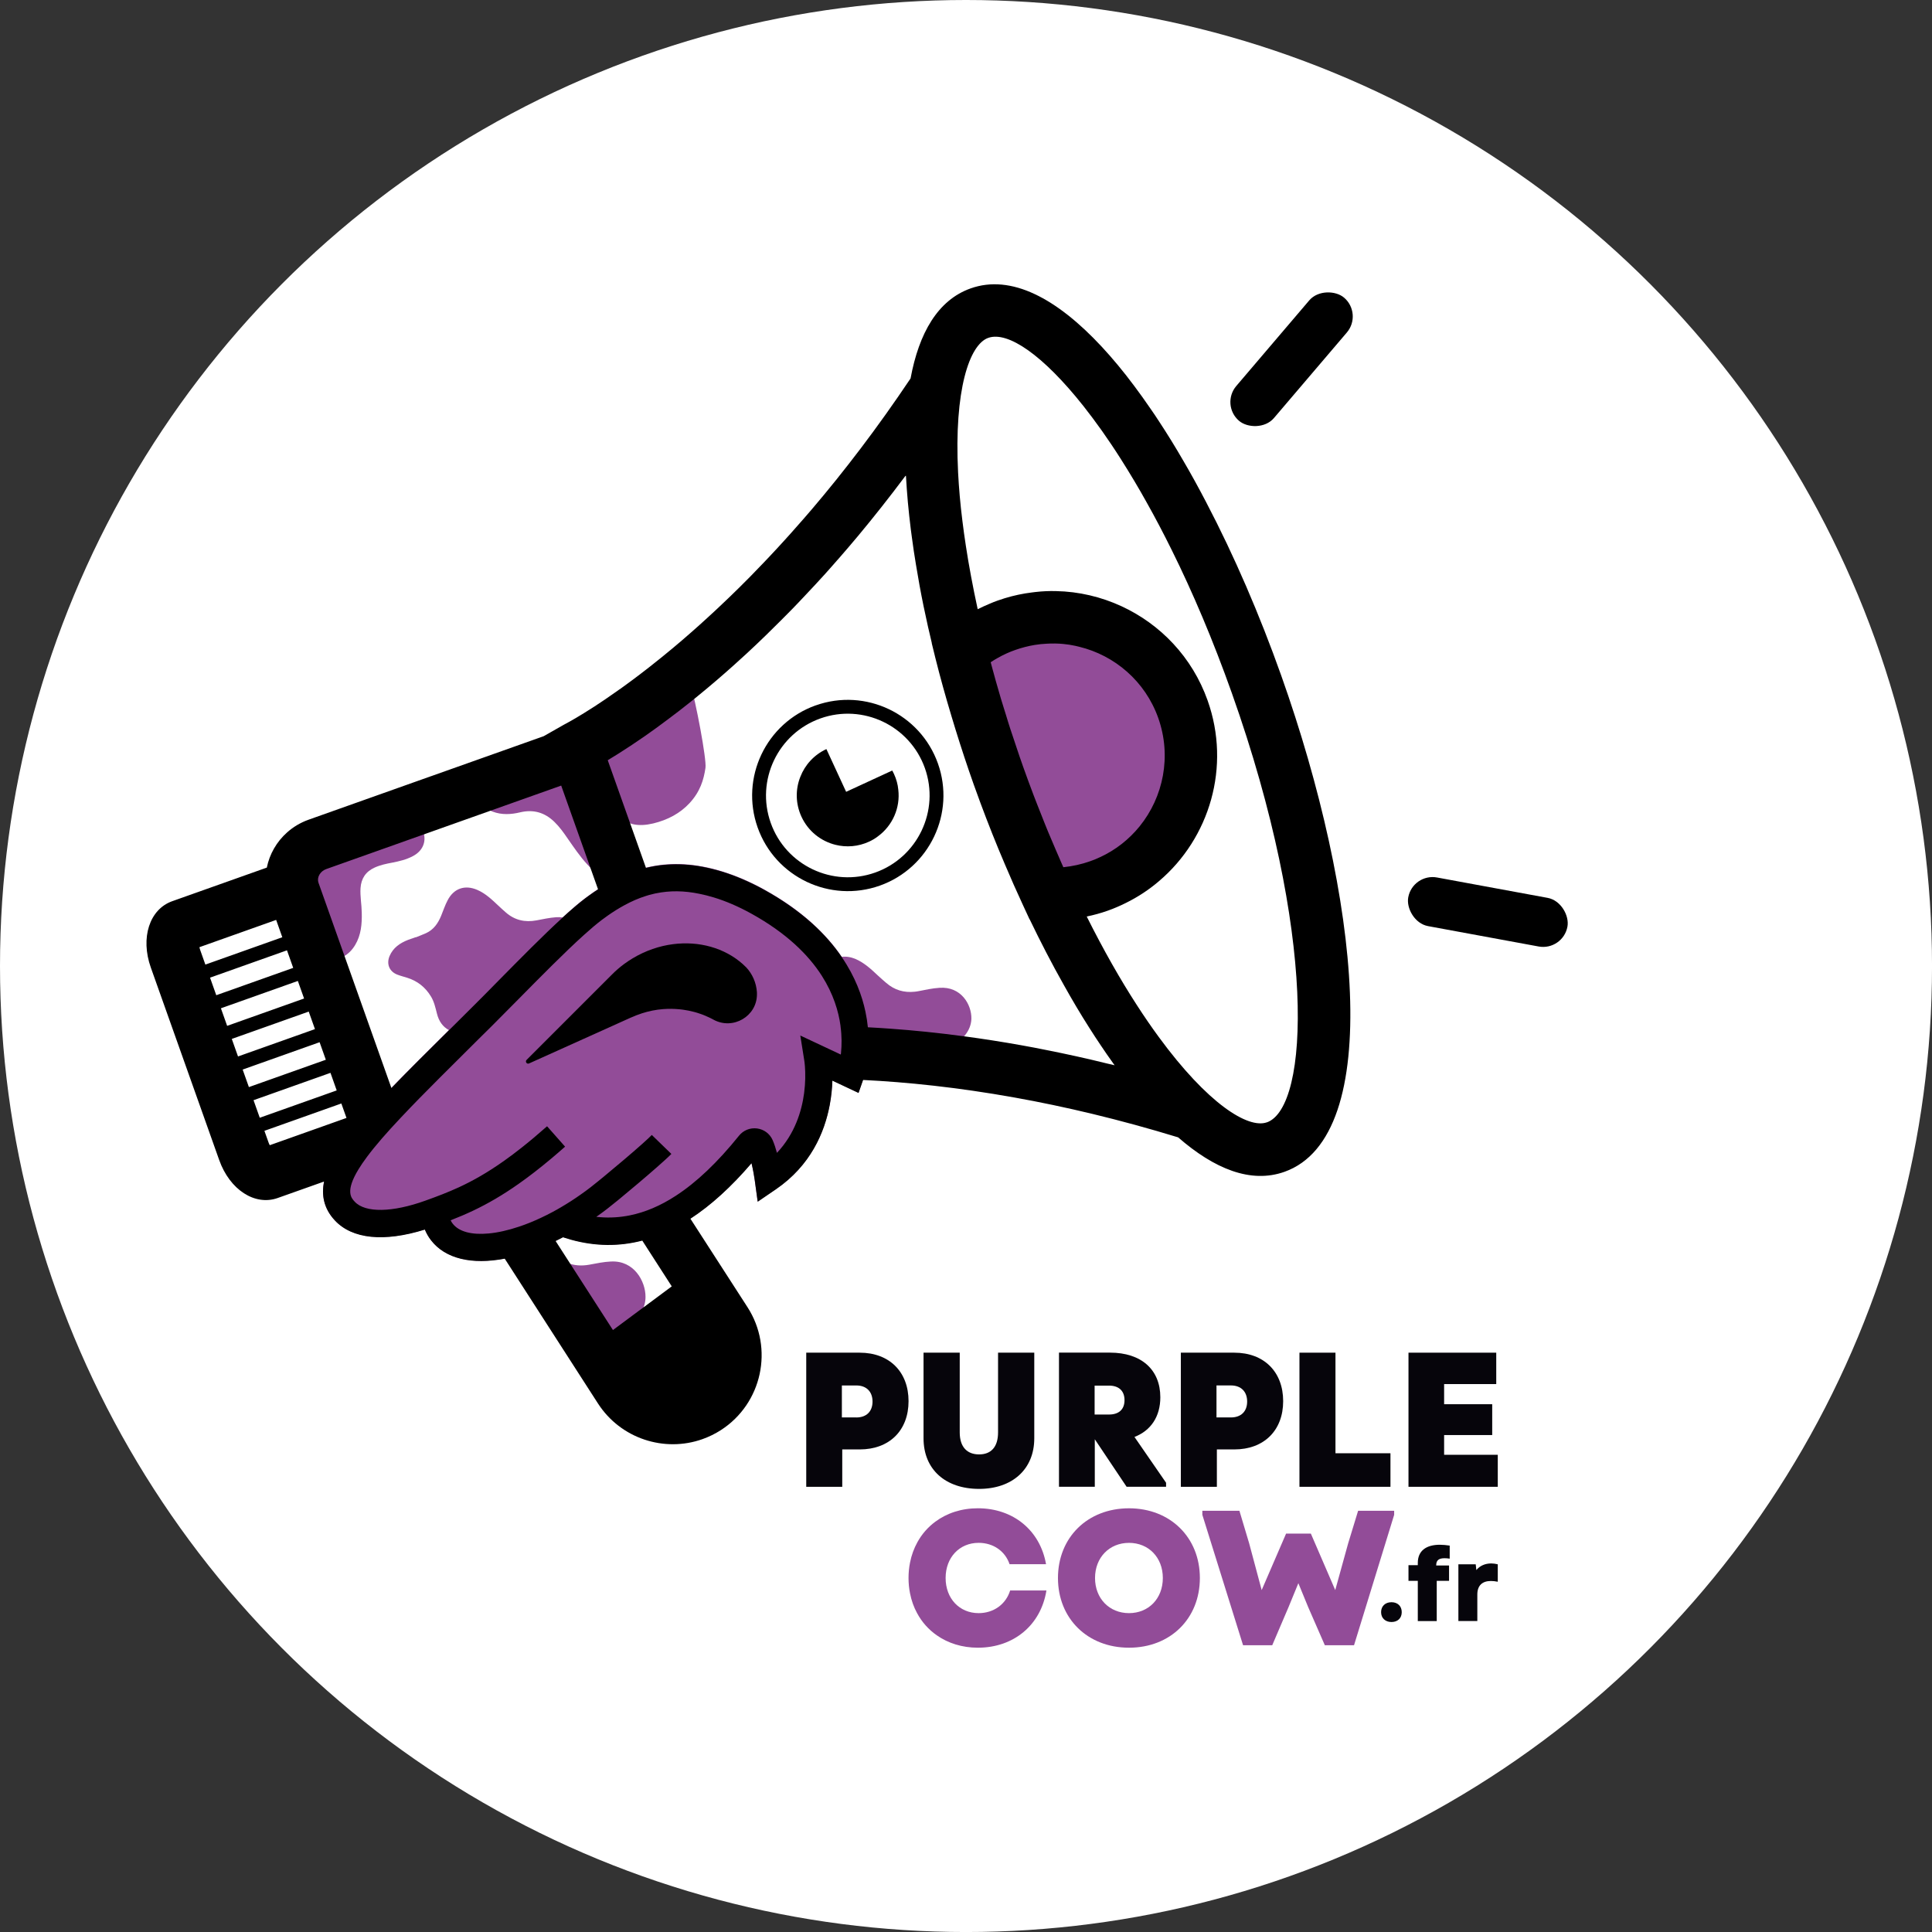 <?xml version="1.0" encoding="UTF-8"?><svg xmlns="http://www.w3.org/2000/svg" viewBox="0 0 756.83 756.83"><rect x="0" y="0" width="756.83" height="756.83" fill="#333333" stroke="none"/><defs><style>.d{fill:#fff;}.e{fill:#06050b;}.f{fill:#924c98;}</style></defs><g id="a"/><g id="b"><g id="c"><g><circle class="d" cx="378.42" cy="378.42" r="378.42"/><g><path class="f" d="M442.27,590.85c-16.25,0-27.83,11.43-27.83,27.31s11.59,27.3,27.83,27.3,27.76-11.43,27.76-27.3-11.58-27.31-27.76-27.31Zm0,41.07c-7.67,0-13.31-5.71-13.31-13.76s5.64-13.77,13.31-13.77,13.25,5.71,13.25,13.77-5.57,13.76-13.25,13.76Z"/><path class="f" d="M532.02,591.82l-3.91,12.8-5.05,18.27-9.55-22.12h-9.71l-9.56,22.12-4.89-18.27-3.83-12.8h-14.52v1.59l15.95,51.08h11.43l6.4-14.97,3.83-9.33,3.83,9.33,6.54,14.97h11.44l15.72-51.08v-1.59h-14.15Z"/><path class="f" d="M409.92,623.04c-2.17,13.54-12.79,22.42-26.85,22.42-6.2,0-11.71-1.77-16.12-4.87-3.21-2.24-5.83-5.18-7.7-8.67-1.29-2.35-2.21-4.95-2.76-7.75-.39-1.91-.59-3.93-.59-6.02s.2-4.15,.6-6.09c.56-2.85,1.54-5.51,2.86-7.9,1.74-3.18,4.13-5.9,6.99-8.03,4.51-3.36,10.24-5.29,16.72-5.29,13.84,0,24.37,8.65,26.7,21.9h-14.29c-1.73-5.12-6.39-8.36-12.11-8.36-7.52,0-12.94,5.73-12.94,13.77s5.42,13.77,12.94,13.77c5.86,0,10.68-3.46,12.34-8.88h14.21Z"/></g><g><path class="e" d="M336.77,529.89h-20.94v52.54h14.11v-14.64h6.83c11.63,0,19.14-7.43,19.14-18.91s-7.51-18.99-19.14-18.99Zm-1.35,25.37h-5.63v-12.53h5.63c4.05,0,6.38,2.48,6.38,6.31s-2.33,6.23-6.38,6.23Z"/><path class="e" d="M383.54,583.25c12.98,0,21.62-7.66,21.62-19.81v-33.55h-14.19v31.22c0,5.78-2.78,8.63-7.43,8.63s-7.58-2.85-7.58-8.63v-31.22h-14.18v33.55c0,12.23,8.63,19.81,21.77,19.81Z"/><path class="e" d="M428.87,563.81l12.46,18.61h15.46v-1.58l-12.38-17.94c6.45-2.48,10.13-8.03,10.13-15.54,0-10.81-7.43-17.49-19.74-17.49h-19.96v52.54h14.03v-18.61Zm-.07-21.02h5.63c3.83,0,6.08,2.03,6.08,5.7s-2.25,5.63-6.08,5.63h-5.63v-11.33Z"/><path class="e" d="M476.69,567.79h6.83c11.63,0,19.14-7.43,19.14-18.91s-7.51-18.99-19.14-18.99h-20.94v52.54h14.11v-14.64Zm-.15-25.07h5.63c4.05,0,6.38,2.48,6.38,6.31s-2.33,6.23-6.38,6.23h-5.63v-12.53Z"/><polygon class="e" points="544.69 569.29 523.15 569.29 523.15 529.89 509.04 529.89 509.04 582.43 544.69 582.43 544.69 569.29"/><polygon class="e" points="565.71 569.89 565.71 562.16 584.55 562.16 584.55 550.08 565.71 550.08 565.71 542.19 586.13 542.19 586.13 529.89 551.75 529.89 551.75 582.43 586.73 582.43 586.73 569.89 565.71 569.89"/></g><g><path class="e" d="M541.02,631.54c0-2.35,1.64-3.9,4.07-3.9s4.02,1.55,4.02,3.9-1.59,3.86-4.02,3.86-4.07-1.55-4.07-3.86Z"/><path class="e" d="M562.61,613.09v.17h5.03v6h-4.82v15.77h-7.42v-15.77h-3.65v-6.12h3.65v-.88c0-4.86,3.4-7.13,8.64-7.13,1.22,0,2.47,.13,3.86,.33v5.12c-.67-.13-1.47-.17-2.05-.17-2.22,0-3.23,.84-3.23,2.68Z"/><path class="e" d="M586.73,612.79v6.83c-1.01-.21-1.89-.29-2.73-.29-3.35,0-5.28,1.8-5.28,5.28v10.4h-7.42v-22.22h6.79l.25,2.26c1.38-1.72,3.48-2.6,5.83-2.6,.84,0,1.68,.13,2.56,.34Z"/></g><g><g><rect class="d" x="95.33" y="413.34" width="31.98" height="7.29" transform="translate(-133.16 61.32) rotate(-19.56)"/><rect class="d" x="99.6" y="425.33" width="31.98" height="7.3" transform="translate(-136.93 63.44) rotate(-19.56)"/><path class="d" d="M105.19,447.48c.14,.41,.28,.74,.47,1.04l30.05-10.68-2.01-5.66-30.14,10.71,1.63,4.59Z"/><rect class="d" x="91.07" y="401.34" width="31.98" height="7.29" transform="translate(-129.39 59.2) rotate(-19.56)"/><path class="d" d="M223.63,485.54c-1.02-.28-2.06-.6-3.1-.95-.96,.51-1.94,1-2.9,1.46l5.83,9.06,.03,.04h0l16.59,25.77,12.1-8.99,.05-.04,10.88-8.09-11.54-17.92c-9.17,2.39-18.48,2.27-27.95-.35Z"/><path class="d" d="M124.73,345.66l28.59,80.48c6.4-6.63,13.93-14.12,22.53-22.63,.87-.86,1.75-1.74,2.65-2.62l6.4-6.37c3.16-3.13,6.72-6.73,10.45-10.53,8.32-8.43,17.41-17.66,25.04-24.63,3.29-3.01,6.3-5.6,8.86-7.53,1.16-.88,2.33-1.71,3.49-2.5,.51-.35,1.02-.69,1.53-1.02l-14.44-40.65-92.06,32.71c-2.36,.84-3.74,3.26-3.02,5.29Z"/><rect class="d" x="86.81" y="389.34" width="31.98" height="7.3" transform="translate(-125.62 57.08) rotate(-19.56)"/><path class="d" d="M78.4,372.07l2.03,5.72,30.14-10.71-2.41-6.79-30.05,10.68c.05,.35,.15,.7,.3,1.1Z"/><rect class="d" x="82.55" y="377.34" width="31.98" height="7.3" transform="translate(-121.85 54.97) rotate(-19.56)"/><path class="d" d="M459,215.44c-3.28-6.63-6.58-12.89-9.88-18.77-1.56-2.82-3.15-5.58-4.73-8.22-1.8-3.02-3.57-5.9-5.34-8.69-2.49-3.93-5-7.65-7.44-11.11-2.43-3.4-4.8-6.61-7.15-9.57-15.92-20.13-29.71-29.54-37.38-26.81-7.38,2.62-13.41,20.46-11.8,52.76,.31,5.82,.83,12.15,1.69,18.95,.38,3.14,.83,6.39,1.35,9.74,.58,3.85,1.26,7.83,2.03,11.94,.77,4.16,1.65,8.47,2.61,12.9,1.57-.78,3.18-1.53,4.81-2.2,.97-.43,1.99-.82,3.02-1.19,.92-.33,1.85-.64,2.78-.91h0c3.54-1.08,7.1-1.83,10.64-2.26,.47-.06,.92-.12,1.39-.17,2.68-.31,5.37-.42,8.02-.36,8.94,.17,17.69,2.25,25.67,5.93,15.21,7.03,27.69,19.9,33.73,36.9,9.23,25.97,.79,53.97-19.03,70.79-3.91,3.35-8.25,6.22-13.02,8.57-2.26,1.12-4.6,2.13-7.03,3-2.75,.98-5.5,1.72-8.27,2.3,6.66,13.32,13.27,24.87,19.64,34.7,2.91,4.53,5.77,8.67,8.58,12.49,19.08,26.05,34.95,36.06,42.35,33.43,16.67-5.92,19.57-74.37-13.75-168.17-7.39-20.8-15.36-39.51-23.51-55.96Z"/><path class="d" d="M321.35,281.36c-16.65,5.92-25.38,24.27-19.47,40.92,5.91,16.64,24.26,25.37,40.91,19.46,16.65-5.92,25.38-24.27,19.47-40.91-5.92-16.65-24.27-25.38-40.92-19.47Zm30.51,27.89c.84,7.03-2.2,14.11-8.03,18.34-1.03,.8-2.15,1.47-3.4,2.03-4.27,1.97-8.91,2.32-13.17,1.24-5.67-1.4-10.67-5.26-13.32-11-2.37-5.14-2.38-10.76-.43-15.65,1.8-4.63,5.35-8.6,10.2-10.84l7.73,16.74,18.06-8.34c.25,.46,.49,.89,.7,1.37,.91,1.98,1.48,4.05,1.67,6.11Z"/><path class="d" d="M430.77,335.77h.03c6.22-2.86,11.48-7.06,15.6-12.12,9.33-11.51,12.63-27.51,7.31-42.49-5.12-14.41-17.1-24.52-30.95-27.88-.48-.14-.99-.25-1.49-.36-1.53-.34-3.08-.58-4.65-.73-2.15-.21-4.33-.26-6.5-.12-1.6,.07-3.2,.23-4.78,.49-2.57,.42-5.12,1.07-7.66,1.98-1.1,.39-2.23,.81-3.29,1.31-1.24,.56-2.44,1.15-3.61,1.84-.92,.5-1.81,1.05-2.7,1.65,.27,1,.51,2.01,.81,3.02,.09,.32,.19,.65,.28,1,.3,1.07,.6,2.17,.9,3.28,.69,2.32,1.36,4.69,2.03,7.02,.42,1.4,.86,2.8,1.3,4.21,.21,.68,.42,1.41,.65,2.07,.54,1.86,1.14,3.72,1.73,5.56,.41,1.21,.78,2.41,1.21,3.6,.34,1.04,.68,2.09,1.04,3.12,.89,2.74,1.83,5.46,2.81,8.2,1.29,3.64,2.64,7.28,4,10.87l.42,1.09c.3,.79,.6,1.57,.91,2.35,.95,2.49,1.92,4.91,2.9,7.33,.3,.74,.6,1.5,.9,2.24,.24,.58,.47,1.17,.72,1.75,.95,2.25,1.88,4.49,2.84,6.68,.57,1.36,1.16,2.71,1.75,4.03,.43,.97,.85,1.92,1.28,2.89,3.59-.38,7.1-1.14,10.53-2.36,1.28-.46,2.52-.95,3.7-1.51Z"/><path class="d" d="M354.66,186.38c-6.27,8.37-12.42,16.17-18.51,23.46-2.68,3.21-5.35,6.33-8,9.35h-.02c-.38,.44-.75,.87-1.12,1.28-.14,.15-.27,.3-.39,.45-1.12,1.28-2.25,2.54-3.35,3.78-2.66,2.94-5.32,5.79-7.91,8.53-.06,.07-.13,.14-.19,.21,0,0-.04,.01-.05,.04-.75,.82-1.52,1.64-2.28,2.42-1.63,1.74-3.3,3.42-4.9,5.03-.19,.18-.37,.36-.53,.53-.54,.54-1.07,1.08-1.62,1.63-1.95,1.96-3.87,3.86-5.77,5.7-2.53,2.46-5.02,4.82-7.45,7.07-1.74,1.61-3.45,3.17-5.15,4.68-.82,.72-1.59,1.42-2.38,2.11-.07,.06-.14,.12-.2,.18-.21,.19-.41,.37-.62,.55h0c-2.33,2.05-4.58,3.98-6.79,5.82-1.06,.9-2.12,1.77-3.16,2.62-.16,.13-.31,.25-.47,.38-.02,.02-.03,.02-.05,.04-.6,.5-1.2,.99-1.79,1.47-.59,.46-1.16,.93-1.74,1.39-1.45,1.17-2.89,2.3-4.3,3.38-.84,.64-1.65,1.27-2.47,1.87-.57,.43-1.13,.86-1.69,1.28-1.06,.8-2.11,1.58-3.14,2.33h0c-.16,.12-.31,.24-.47,.35-.58,.44-1.12,.83-1.7,1.24-1.39,1.01-2.75,1.96-4.07,2.89-.05,.05-.12,.08-.19,.13-.69,.47-1.36,.94-2.05,1.39-.44,.31-.89,.6-1.33,.9-.62,.42-1.23,.83-1.82,1.23h-.02c-3.43,2.29-6.41,4.14-8.87,5.61h-.03l14.99,42.22c.41-.1,.82-.2,1.23-.29,2.22-.49,4.46-.82,6.73-.98,4.56-.36,9.24-.09,14.07,.81,2.47,.46,4.98,1.08,7.55,1.85,5.47,1.65,11.12,4.07,16.75,7.19,14.8,8.18,24.3,17.44,30.36,26.34,5.28,7.74,7.96,15.19,9.28,21.4,.45,2.12,.76,4.16,.95,6.1,2.86,.15,5.78,.34,8.78,.55,9,.64,18.69,1.62,29.01,3,7.17,.95,14.65,2.12,22.42,3.51,3.24,.58,6.48,1.19,9.84,1.88,7.62,1.5,15.54,3.24,23.73,5.27l.78,.18c.68,.13,1.39,.31,2.09,.5-.21-.33-.47-.67-.7-.99-.79-1.08-1.55-2.19-2.33-3.3-.76-1.11-1.54-2.24-2.29-3.37-1.54-2.28-3.04-4.6-4.56-6.97-3.45-5.41-6.79-11.03-10.02-16.84-4.72-8.35-9.17-16.98-13.37-25.7h-.05l-2.61-5.66c-2.43-5.26-4.81-10.6-7.1-16.03-3.34-7.83-6.52-15.82-9.53-23.92-.88-2.37-1.75-4.76-2.6-7.15-.64-1.79-1.27-3.58-1.87-5.36-2.49-7.28-4.8-14.53-6.94-21.7-1.14-3.78-2.23-7.55-3.26-11.27-1.05-3.72-2.01-7.43-2.93-11.1l-1.48-6.02h.04c-.23-1.04-.48-2.04-.7-3.02-.23-.99-.48-2-.7-2.99l-.02-.05c-1.27-5.63-2.42-11.23-3.44-16.86v-.03c-.48-2.59-.94-5.18-1.35-7.76h0c-.6-3.62-1.13-7.2-1.61-10.77-.15-1.05-.29-2.09-.42-3.14-.44-3.59-.83-7.11-1.15-10.61-.32-3.49-.55-6.93-.75-10.32t0-.05s-.06,.07-.08,.08l-.13,.05Zm-10.04,160.47c-19.47,6.92-40.94-3.3-47.85-22.76-6.92-19.48,3.29-40.94,22.76-47.86,19.47-6.92,40.94,3.3,47.85,22.77,6.91,19.46-3.3,40.93-22.77,47.84Z"/></g><path class="f" d="M299.38,348.47c27.66,15.28,36.81,34.39,39.63,47.74,3.1,14.7-.61,25.76-.77,26.22l-1.94,5.61-10.25-4.82c-.36,11.29-3.98,30.18-22.14,42.59l-7.11,4.86-1.17-8.53c-.16-1.25-.61-3.94-1.25-6.56-23.98,27.98-48.22,37.51-73.84,29-22.79,11.99-43.04,12.47-51.71,1.19-.98-1.27-1.78-2.67-2.42-4.18-15.97,4.97-28.4,3.73-35.24-3.58-10.73-11.46-.02-25.85,4.02-31.26,8.43-11.3,23.06-25.8,43.32-45.86l6.41-6.37c3.16-3.13,6.71-6.73,10.45-10.53,11.9-12.07,25.41-25.76,33.89-32.16,17.5-13.18,33.95-16.43,53.38-10.55,5.48,1.66,11.12,4.08,16.76,7.19Z"/><g><path class="f" d="M228.79,366.14c-7.57,6.82-17.15,16.52-25.86,25.35-3.77,3.82-7.33,7.42-10.52,10.6l-3.71,3.66c-1.74-.3-3.51-.48-5.32-.54-1.58-.05-3.14-.26-4.68-.62-1.07-.24-2.03-.61-2.86-1.07-2.41-1.31-3.94-3.49-4.68-6.49-.59-2.31-1.09-4.66-2.38-6.75-2.21-3.61-5.31-6.04-9.36-7.29-1.28-.4-2.57-.72-3.82-1.21-3.09-1.22-4.28-4.17-3-7.24,1.38-3.28,4.06-5.1,7.23-6.35,.99-.38,2-.71,3-1.06l.02,.07c1.35-.55,2.72-1.05,4.04-1.65,2.97-1.36,4.69-3.83,5.9-6.76,.85-2.06,1.54-4.2,2.6-6.19,2.42-4.61,6.74-6.08,11.54-4.02,3.22,1.39,5.69,3.74,8.18,6.09,.99,.94,2.02,1.86,3.05,2.77,3.48,3.03,7.49,3.95,11.99,3.1,2.55-.48,5.08-1.04,7.68-1.23,.89-.06,1.74-.03,2.53,.08,4.3,.58,7.09,3.51,8.41,6.77Z"/><path class="f" d="M380.53,399.05c-.08,2.5-1.01,4.62-2.5,6.48-.1,.12-.19,.24-.29,.35-.27,.34-.56,.67-.87,.99-1.17,1.28-2.46,2.49-3.71,3.71-1.61,1.54-2.82,3.26-3.71,5.16-.09,.19-.17,.38-.24,.56-.22,.48-.4,.97-.56,1.46,0,.01,0,.03-.01,.05-.61,.02-1.21,.03-1.8,.04-.29,0-.57,0-.85,.02-5.57,.13-10.64,.37-15.2,.69-4.72,.32-8.88,.71-12.48,1.12-2.85,.32-5.34,.66-7.47,.98l-2.96-8.33,1.48,.7c.03-.24,.06-.49,.08-.75,.28-2.8,.34-6.35-.2-10.37-.77-5.82-2.82-12.63-7.33-19.69,.31-.76,.65-1.51,1.04-2.24,1.6-3.02,3.98-4.78,6.78-5.15,1.7-.23,3.56,.05,5.49,.87,3.41,1.51,6.03,3.95,8.65,6.42,1.09,1,2.15,1.95,3.27,2.9,3.26,2.84,6.99,3.91,11.15,3.47,.51-.05,1.04-.12,1.56-.23,2.7-.52,5.39-1.13,8.14-1.3,8.57-.62,12.65,6.64,12.53,12.1Z"/><path class="f" d="M229.5,283.63l12.55,35.33c.3,.41,.65,.81,1.02,1.17,.05,.05,.1,.1,.15,.15,2.75,2.72,6.89,3.65,12.62,2.3,5.82-1.4,10.55-4,14.18-7.86,4.27-4.57,5.65-9.25,6.34-13.94,.48-3.31-3.74-25.71-6.1-33.72-.56-1.89-.97-3.39-1.14-4.2-.08-.36-.09-.59-.07-.66-35.79,18.95-18.79,9.93-29.98,16.17-2.06,1.15-5.08,2.81-9.57,5.27Z"/><path class="f" d="M239.37,494.17c-2.91,.13-5.73,.74-8.56,1.26-3.09,.55-5.97,.34-8.64-.76l17.56,28.12,11.55-8.93c1-1.72,1.6-3.65,1.59-5.88,0-6.09-4.5-14.28-13.51-13.8Z"/><path class="f" d="M141.71,357.45c-.05-3.17-.68-6.34-.48-9.54,.26-3.78,2.02-6.45,5.5-8.04,2.23-1.02,4.61-1.52,6.96-1.95,2.75-.54,5.49-1.19,7.98-2.51,3.81-1.97,5.36-5.47,4.28-9.18l-38.74,13.76c-2.38,.84-3.78,3.3-3.05,5.35l10.43,29.35c1.83-1,3.33-2.5,4.52-4.47,2.36-3.94,2.72-8.31,2.6-12.77Z"/><path class="f" d="M192.99,317.94c3.53,1.34,7.19,1.14,10.76,.28,5.19-1.23,9.59,.03,13.37,3.69,2.03,1.96,3.66,4.23,5.24,6.55,2.43,3.48,4.78,6.98,7.64,10.1,.57,.61,1.13,1.23,1.74,1.8l-11.77-33.14-28.38,10.08c.43,.23,.89,.44,1.39,.64Z"/><path class="f" d="M422.97,251.98c-.52-.15-1.06-.27-1.6-.38-3.9-.82-7.95-1.12-11.99-.85-4.49,.22-8.97,1.1-13.41,2.68-1.19,.42-2.39,.88-3.54,1.41-1.34,.6-2.64,1.24-3.9,1.97-.99,.54-1.96,1.13-2.92,1.77,.28,1.06,.54,2.13,.86,3.21,.09,.34,.19,.7,.28,1.06,.31,1.14,.64,2.31,.96,3.48,.72,2.47,1.42,4.97,2.14,7.44,.44,1.5,.91,2.98,1.37,4.47,.22,.72,.44,1.5,.69,2.2,.57,1.97,1.21,3.94,1.84,5.89,.43,1.29,.82,2.56,1.27,3.83,.36,1.1,.73,2.22,1.11,3.31,.94,2.91,1.94,5.8,2.97,8.71,1.37,3.86,2.81,7.72,4.25,11.53,.47,1.24,.93,2.45,1.42,3.66,1,2.64,2.04,5.21,3.08,7.78,.57,1.42,1.13,2.84,1.72,4.22,1.01,2.4,2,4.77,3.02,7.1,.6,1.44,1.24,2.87,1.86,4.27,.46,1.03,.91,2.03,1.37,3.06,3.86-.42,7.64-1.25,11.34-2.56,1.38-.49,2.71-1.03,3.99-1.63h.03c6.72-3.07,12.39-7.56,16.85-12.97,10.09-12.28,13.75-29.3,8.1-45.2-5.43-15.3-18.27-25.98-33.16-29.47Z"/></g><g><path d="M319.56,276.31c-19.47,6.92-29.68,28.38-22.76,47.86,6.91,19.46,28.38,29.67,47.85,22.76,19.47-6.92,29.68-28.38,22.77-47.84-6.92-19.48-28.39-29.69-47.85-22.77Zm23.27,65.5c-16.65,5.92-35-2.82-40.91-19.46-5.92-16.65,2.82-35,19.47-40.92,16.65-5.92,35,2.82,40.92,19.47,5.91,16.64-2.82,34.99-19.47,40.91Z"/><path d="M349.52,301.84l-18.06,8.34-7.73-16.74c-4.85,2.24-8.4,6.21-10.2,10.84-1.95,4.88-1.94,10.5,.43,15.65,2.66,5.74,7.66,9.6,13.32,11.01,4.27,1.07,8.91,.73,13.17-1.24,1.24-.57,2.36-1.23,3.4-2.03,5.83-4.23,8.88-11.3,8.04-18.34-.19-2.06-.76-4.13-1.67-6.11-.21-.48-.45-.9-.7-1.37Z"/><g><rect x="474.26" y="131.07" width="63.41" height="19.37" rx="9.68" ry="9.68" transform="translate(70.63 434.51) rotate(-49.56)"/><rect x="551.17" y="347.55" width="63.41" height="19.37" rx="9.68" ry="9.68" transform="translate(1091.33 814.2) rotate(-169.56)"/></g><path d="M292.27,378.91c-.41-.42-.82-.82-1.27-1.21,0-.02-.02-.02-.03-.03-7.11-6.34-17.12-9.12-27.29-7.81-5.36,.68-10.77,2.51-15.84,5.54-1.11,.67-2.18,1.38-3.2,2.12-1.78,1.31-3.43,2.72-4.93,4.25l-.08,.08-33.35,33.35c-.67,.67,.09,1.78,.96,1.39l21.45-9.66,13.69-6.17,4.59-2.07c1.48-.66,3-1.26,4.55-1.76,2.67-.85,5.42-1.42,8.22-1.63,2.11-.16,4.19-.14,6.23,.05,.3,.02,.6,.05,.89,.09,.31,.04,.61,.07,.9,.12,1.39,.2,2.77,.47,4.09,.83,.17,.05,.33,.09,.49,.13,.3,.09,.59,.17,.88,.26,.39,.13,.78,.25,1.17,.39,.18,.06,.36,.13,.54,.19l.22,.08c.17,.07,.36,.13,.55,.21,.66,.27,1.3,.55,1.94,.85,.21,.09,.43,.2,.64,.3,.19,.1,.4,.21,.61,.31,.21,.13,.42,.23,.63,.34,7.66,4.14,17-1.36,17-9.95,0-.14,0-.29,0-.43,0-.06-.01-.12-.01-.19v-.21c-.26-3.8-1.83-7.21-4.24-9.78h-.01Z"/><path d="M472.51,196.76c-2.95-5.65-5.93-11.11-9.02-16.36-3.05-5.28-6.18-10.35-9.33-15.14-1.15-1.78-2.31-3.53-3.5-5.21-2.12-3.12-4.28-6.1-6.4-8.94-4.18-5.61-8.42-10.71-12.67-15.29-17.63-18.96-35.47-28.49-51.37-22.84-12.88,4.58-20.24,17.55-23.52,35.26-13.06,19.5-26.11,36.51-38.64,51.22-1.08,1.26-2.16,2.51-3.22,3.73-1.7,1.95-3.38,3.85-5.04,5.71-.29,.34-.6,.67-.9,1-.24,.27-.48,.53-.72,.79-.2,.23-.4,.45-.6,.67-2.15,2.38-4.27,4.67-6.38,6.9-.71,.75-1.41,1.49-2.11,2.22h0c-1.71,1.8-3.39,3.54-5.06,5.24-1.49,1.49-2.94,2.95-4.38,4.39-1.12,1.11-2.25,2.2-3.35,3.27-.36,.35-.73,.72-1.1,1.06-1.43,1.39-2.85,2.73-4.26,4.04-.6,.57-1.21,1.13-1.81,1.68-.49,.46-.98,.91-1.48,1.36h0s-.04,.04-.06,.06c-2.27,2.09-4.49,4.09-6.66,5.99-.02,.02-.04,.04-.06,.05-2.53,2.23-4.99,4.34-7.38,6.33-1.34,1.11-2.64,2.18-3.92,3.22-.02,.02-.04,.04-.07,.06-.35,.29-.71,.57-1.06,.85h0c-1.35,1.1-2.68,2.14-3.97,3.16-.28,.22-.56,.43-.83,.65-.17,.13-.32,.25-.48,.37-.89,.69-1.76,1.36-2.61,2.01-.75,.57-1.49,1.12-2.22,1.67-.08,.06-.17,.12-.25,.19-1.13,.85-2.23,1.65-3.29,2.42-.72,.52-1.41,1.02-2.07,1.49h-.04c-.36,.27-.71,.52-1.06,.76-3.27,2.33-6.23,4.31-8.79,5.98-1.54,.99-2.93,1.88-4.18,2.64-4.82,2.98-7.55,4.35-7.68,4.43l-7.78,4.42-.23,.13-44.06,15.65h-.02l-47.98,17.05c-3.21,1.14-6.06,2.86-8.45,5-4.1,3.64-6.87,8.51-7.93,13.77l-37.05,13.16c-8.91,3.17-12.53,14.34-8.39,25.99l26.79,75.41c4.14,11.65,13.99,18.04,22.91,14.87l18.17-6.45c-1.01,5.01-.32,10.39,4.23,15.25,6.83,7.31,19.27,8.55,35.24,3.58,.64,1.51,1.44,2.92,2.42,4.18,5.6,7.29,16.05,9.66,28.88,7.2l36.52,56.72c8.93,13.84,26.06,19.27,40.94,13.98,2.5-.89,4.93-2.07,7.23-3.55,16.14-10.4,20.81-32.01,10.42-48.13l-22.36-34.66c8.04-5.23,16-12.47,23.93-21.74,.63,2.63,1.08,5.31,1.25,6.56l1.17,8.53,7.11-4.85c13.65-9.33,19.08-22.31,21.1-32.98,.67-3.53,.96-6.8,1.05-9.6l10.25,4.82,1.78-5.1c17,.83,36.94,2.86,59.45,6.9,19.49,3.49,40.87,8.52,63.96,15.58,14.13,12.31,28.41,18.2,41.65,13.5,39.51-14.04,29.27-108.42-1.27-194.41-8.42-23.71-18.43-46.95-29.37-67.83ZM124.76,345.74c-.72-2.03,.67-4.45,3.02-5.29l92.06-32.71,14.44,40.65c-.51,.33-1.01,.67-1.53,1.02-1.16,.79-2.33,1.62-3.49,2.5-2.56,1.93-5.57,4.52-8.86,7.53-7.63,6.97-16.72,16.2-25.04,24.63-3.73,3.8-7.28,7.4-10.45,10.53l-6.4,6.37c-.9,.88-1.77,1.76-2.65,2.62-8.6,8.51-16.12,16-22.53,22.63l-28.59-80.48Zm-46.33,26.4c-.14-.41-.25-.75-.3-1.1l30.05-10.68,2.41,6.79-30.14,10.71-2.03-5.72Zm3.85,10.84l30.14-10.71,2.44,6.88-30.14,10.71-2.44-6.88Zm4.26,12l30.14-10.71,2.44,6.88-30.14,10.71-2.44-6.88Zm4.26,12l30.14-10.71,2.44,6.87-30.14,10.71-2.44-6.87Zm4.26,12l30.14-10.71,2.44,6.87-30.14,10.71-2.44-6.87Zm4.26,12l30.14-10.71,2.44,6.88-30.14,10.71-2.44-6.88Zm6.36,17.63c-.18-.31-.32-.64-.47-1.04l-1.63-4.59,30.14-10.71,2.01,5.66-30.05,10.68Zm146.58,63.38l-.05,.04-12.1,8.99-16.59-25.76h0l-.03-.05-5.83-9.06c.96-.47,1.93-.95,2.9-1.46,1.03,.34,2.07,.66,3.1,.95,9.47,2.62,18.78,2.74,27.95,.35l11.54,17.92-10.88,8.09Zm77-110c.55,4.02,.48,7.57,.2,10.37-.02,.26-.05,.51-.08,.75l-1.48-.7-14.39-6.76,1.58,9.95c.05,.33,.44,3,.35,6.95-.04,1.68-.17,3.59-.44,5.66-.94,7.09-3.64,15.97-10.64,23.4-.48-1.77-1.05-3.53-1.71-5.04-1.1-2.47-3.38-4.16-6.09-4.52-2.71-.34-5.35,.71-7.07,2.85-8.38,10.41-16.6,18.24-24.79,23.55-5.99,3.9-11.96,6.43-17.98,7.65h0c-.43,.09-.86,.17-1.3,.24-3.92,.67-7.86,.78-11.83,.33,1.45-1,2.89-2.06,4.29-3.15,.87-.67,2.18-1.72,3.78-3.02,.29-.24,.59-.49,.91-.74,4.36-3.59,10.36-8.64,14.88-12.62,2.43-2.14,4.44-3.96,5.55-5.11l-7.66-7.43c-.75,.78-2.07,2-3.72,3.48-4.11,3.67-10.28,8.88-14.95,12.73-.28,.23-.55,.45-.82,.67-.48,.39-.94,.77-1.37,1.12-1.27,1.03-2.34,1.88-3.09,2.47-1.31,1.01-2.61,1.97-3.95,2.9h0c-2.54,1.8-5.11,3.45-7.72,4.97-.49,.29-.98,.57-1.47,.85-.63,.36-1.28,.71-1.93,1.06-1.49,.79-2.97,1.54-4.44,2.22-2.9,1.37-5.75,2.51-8.5,3.43-4.31,1.45-8.36,2.36-11.97,2.69-6.53,.61-11.6-.63-14.08-3.86-.31-.4-.57-.83-.8-1.3,3-1.16,5.99-2.43,9.06-3.89,5.47-2.62,11.19-5.88,17.68-10.46,3.89-2.74,8.05-5.94,12.59-9.75,1.77-1.49,3.61-3.07,5.51-4.75l-2.14-2.42-1.69-1.91-3.23-3.65c-3.54,3.12-6.81,5.88-9.89,8.31-2.43,1.92-4.72,3.65-6.92,5.2-6.56,4.65-12.23,7.84-17.74,10.39-4.35,2-8.59,3.61-13.09,5.22-12.97,4.68-23.59,4.85-27.69,.44-1.4-1.48-3.82-4.07,1.49-12.75,.88-1.44,1.96-3.04,3.3-4.83,3.31-4.45,7.76-9.54,13.27-15.38,.11-.11,.21-.24,.33-.35,4.35-4.62,9.36-9.73,15-15.36h0c4.21-4.23,8.75-8.74,13.64-13.58l2.73-2.71,3.71-3.66c3.19-3.18,6.75-6.78,10.52-10.6,8.71-8.82,18.28-18.53,25.86-25.35,2.55-2.31,4.88-4.28,6.86-5.78,.77-.58,1.53-1.14,2.29-1.67,2.23-1.57,4.43-2.94,6.6-4.12,2.84-1.55,5.63-2.76,8.42-3.63,.86-.29,1.72-.53,2.6-.73,.35-.08,.7-.18,1.05-.25,.09-.02,.18-.03,.27-.05,5.48-1.14,11.05-1.07,17.06,.17,1.83,.36,3.68,.84,5.59,1.41,4.75,1.43,9.7,3.57,14.69,6.32,13.83,7.64,22.43,16.18,27.69,24.4,4.5,7.06,6.55,13.88,7.33,19.69Zm25.63-215.6c.2,3.39,.43,6.83,.75,10.32,.32,3.49,.71,7.02,1.15,10.61,.13,1.05,.27,2.09,.42,3.14,.47,3.57,1,7.16,1.61,10.76h0c.42,2.59,.87,5.18,1.34,7.77v.03c1.03,5.63,2.18,11.23,3.45,16.86l.02,.05c.23,.99,.47,2,.7,2.99,.22,.98,.47,1.99,.7,3.01h-.04l1.48,6.03c.92,3.67,1.89,7.37,2.93,11.1,1.03,3.72,2.12,7.49,3.26,11.27,2.14,7.17,4.45,14.42,6.94,21.7,.6,1.78,1.24,3.57,1.87,5.36,.85,2.39,1.72,4.78,2.6,7.15,3.01,8.1,6.18,16.09,9.53,23.92,2.29,5.43,4.66,10.77,7.1,16.03l2.61,5.64h.05c4.2,8.73,8.65,17.36,13.37,25.71,3.23,5.8,6.57,11.43,10.02,16.84,1.51,2.37,3.01,4.69,4.56,6.97,.75,1.12,1.52,2.26,2.29,3.37,.78,1.11,1.54,2.22,2.33,3.3,.23,.32,.49,.66,.7,.99-.7-.19-1.41-.37-2.09-.5l-.78-.18c-8.19-2.03-16.11-3.76-23.73-5.27-3.35-.69-6.59-1.3-9.84-1.88-7.76-1.39-15.24-2.55-22.42-3.51-10.32-1.39-20-2.36-29.01-3-3.01-.22-5.93-.4-8.78-.55-.19-1.95-.5-3.98-.95-6.1-1.31-6.21-3.99-13.66-9.28-21.4-6.06-8.9-15.56-18.16-30.36-26.34-5.64-3.11-11.28-5.53-16.75-7.19-2.57-.78-5.08-1.39-7.55-1.85-4.83-.9-9.51-1.16-14.07-.81-2.27,.16-4.51,.49-6.73,.98-.41,.09-.83,.19-1.23,.29l-14.99-42.21h.03c2.46-1.48,5.43-3.33,8.87-5.61h.02c.59-.41,1.2-.81,1.82-1.24,.44-.29,.88-.59,1.33-.9,.69-.45,1.36-.92,2.05-1.39,.07-.05,.14-.08,.19-.13,1.32-.92,2.68-1.87,4.07-2.89,.59-.41,1.13-.8,1.7-1.24,.16-.11,.31-.23,.47-.35h0c1.03-.75,2.08-1.53,3.14-2.33,.56-.42,1.12-.84,1.69-1.28,.81-.61,1.63-1.24,2.47-1.87,1.41-1.08,2.84-2.21,4.3-3.38,.58-.46,1.16-.93,1.74-1.39,.59-.49,1.19-.98,1.79-1.47,.02-.02,.03-.02,.05-.04,.16-.13,.31-.25,.47-.38,1.04-.85,2.09-1.72,3.16-2.62,2.21-1.85,4.46-3.77,6.79-5.82h0c.21-.18,.41-.36,.62-.55,.07-.06,.14-.12,.2-.18,.8-.69,1.56-1.39,2.38-2.11,1.7-1.52,3.41-3.08,5.15-4.68,2.44-2.26,4.92-4.61,7.45-7.07,1.9-1.84,3.83-3.75,5.77-5.7,.55-.55,1.08-1.08,1.62-1.63,.16-.16,.34-.35,.53-.53,1.6-1.61,3.27-3.29,4.9-5.03,.76-.78,1.53-1.61,2.28-2.42,.01-.03,.05-.04,.05-.04,.06-.06,.13-.13,.19-.21,2.59-2.74,5.25-5.59,7.91-8.53,1.1-1.24,2.23-2.5,3.35-3.78,.13-.15,.26-.29,.39-.45,.37-.42,.74-.85,1.12-1.28h.02c2.65-3.03,5.32-6.14,8-9.35,6.08-7.29,12.24-15.09,18.51-23.46l.13-.05s.07-.05,.08-.08t0,.05Zm60.4,150.45c-.59-1.32-1.18-2.67-1.75-4.03-.96-2.2-1.89-4.43-2.84-6.68-.25-.58-.48-1.17-.72-1.75-.31-.74-.6-1.49-.9-2.24-.98-2.42-1.95-4.85-2.9-7.33-.31-.78-.61-1.56-.91-2.35l-.42-1.09c-1.36-3.59-2.71-7.23-4-10.87-.97-2.74-1.92-5.46-2.81-8.2-.36-1.03-.71-2.08-1.04-3.12-.43-1.2-.8-2.39-1.21-3.6-.59-1.84-1.19-3.71-1.73-5.56-.23-.66-.44-1.39-.65-2.07-.44-1.4-.88-2.81-1.3-4.21-.67-2.33-1.34-4.69-2.03-7.02-.3-1.1-.6-2.21-.9-3.28-.09-.35-.19-.69-.28-1-.29-1.01-.54-2.03-.81-3.02,.89-.6,1.79-1.15,2.7-1.65,1.17-.68,2.38-1.28,3.61-1.84,1.07-.5,2.19-.92,3.29-1.31,2.54-.9,5.09-1.55,7.66-1.98,1.59-.26,3.18-.42,4.78-.49,2.17-.13,4.35-.09,6.5,.12,1.57,.15,3.12,.4,4.65,.73,.5,.11,1,.23,1.49,.36,13.85,3.36,25.83,13.47,30.95,27.88,5.32,14.98,2.02,30.98-7.31,42.49-4.11,5.06-9.38,9.26-15.6,12.11h-.03c-1.18,.58-2.41,1.07-3.7,1.52-3.43,1.22-6.94,1.98-10.53,2.36-.43-.97-.85-1.92-1.28-2.89Zm80.99,102.81c-7.41,2.63-23.27-7.38-42.35-33.43-2.8-3.82-5.66-7.96-8.58-12.49-6.37-9.83-12.98-21.38-19.64-34.7,2.77-.58,5.52-1.32,8.27-2.3,2.43-.86,4.78-1.88,7.03-3,4.77-2.35,9.11-5.22,13.02-8.57,19.82-16.82,28.26-44.82,19.03-70.78-6.04-17-18.52-29.87-33.73-36.9-7.97-3.68-16.72-5.76-25.67-5.93-2.65-.07-5.34,.05-8.02,.36-.47,.05-.93,.11-1.39,.17-3.54,.43-7.09,1.18-10.64,2.26h0c-.93,.28-1.86,.59-2.78,.92-1.03,.36-2.04,.76-3.02,1.19-1.63,.66-3.24,1.42-4.81,2.2-.96-4.43-1.84-8.74-2.61-12.9-.77-4.11-1.45-8.09-2.03-11.94-.52-3.35-.96-6.6-1.35-9.74-.86-6.79-1.38-13.12-1.69-18.95-1.62-32.3,4.42-50.14,11.8-52.76,7.67-2.72,21.46,6.68,37.38,26.81,2.35,2.97,4.72,6.17,7.15,9.57,2.44,3.46,4.95,7.18,7.44,11.11,1.76,2.78,3.54,5.66,5.34,8.69,1.58,2.64,3.16,5.4,4.73,8.22,3.31,5.88,6.61,12.15,9.88,18.77,8.15,16.45,16.12,35.16,23.51,55.96,33.32,93.8,30.42,162.25,13.75,168.17Z"/></g></g></g></g></g></svg>